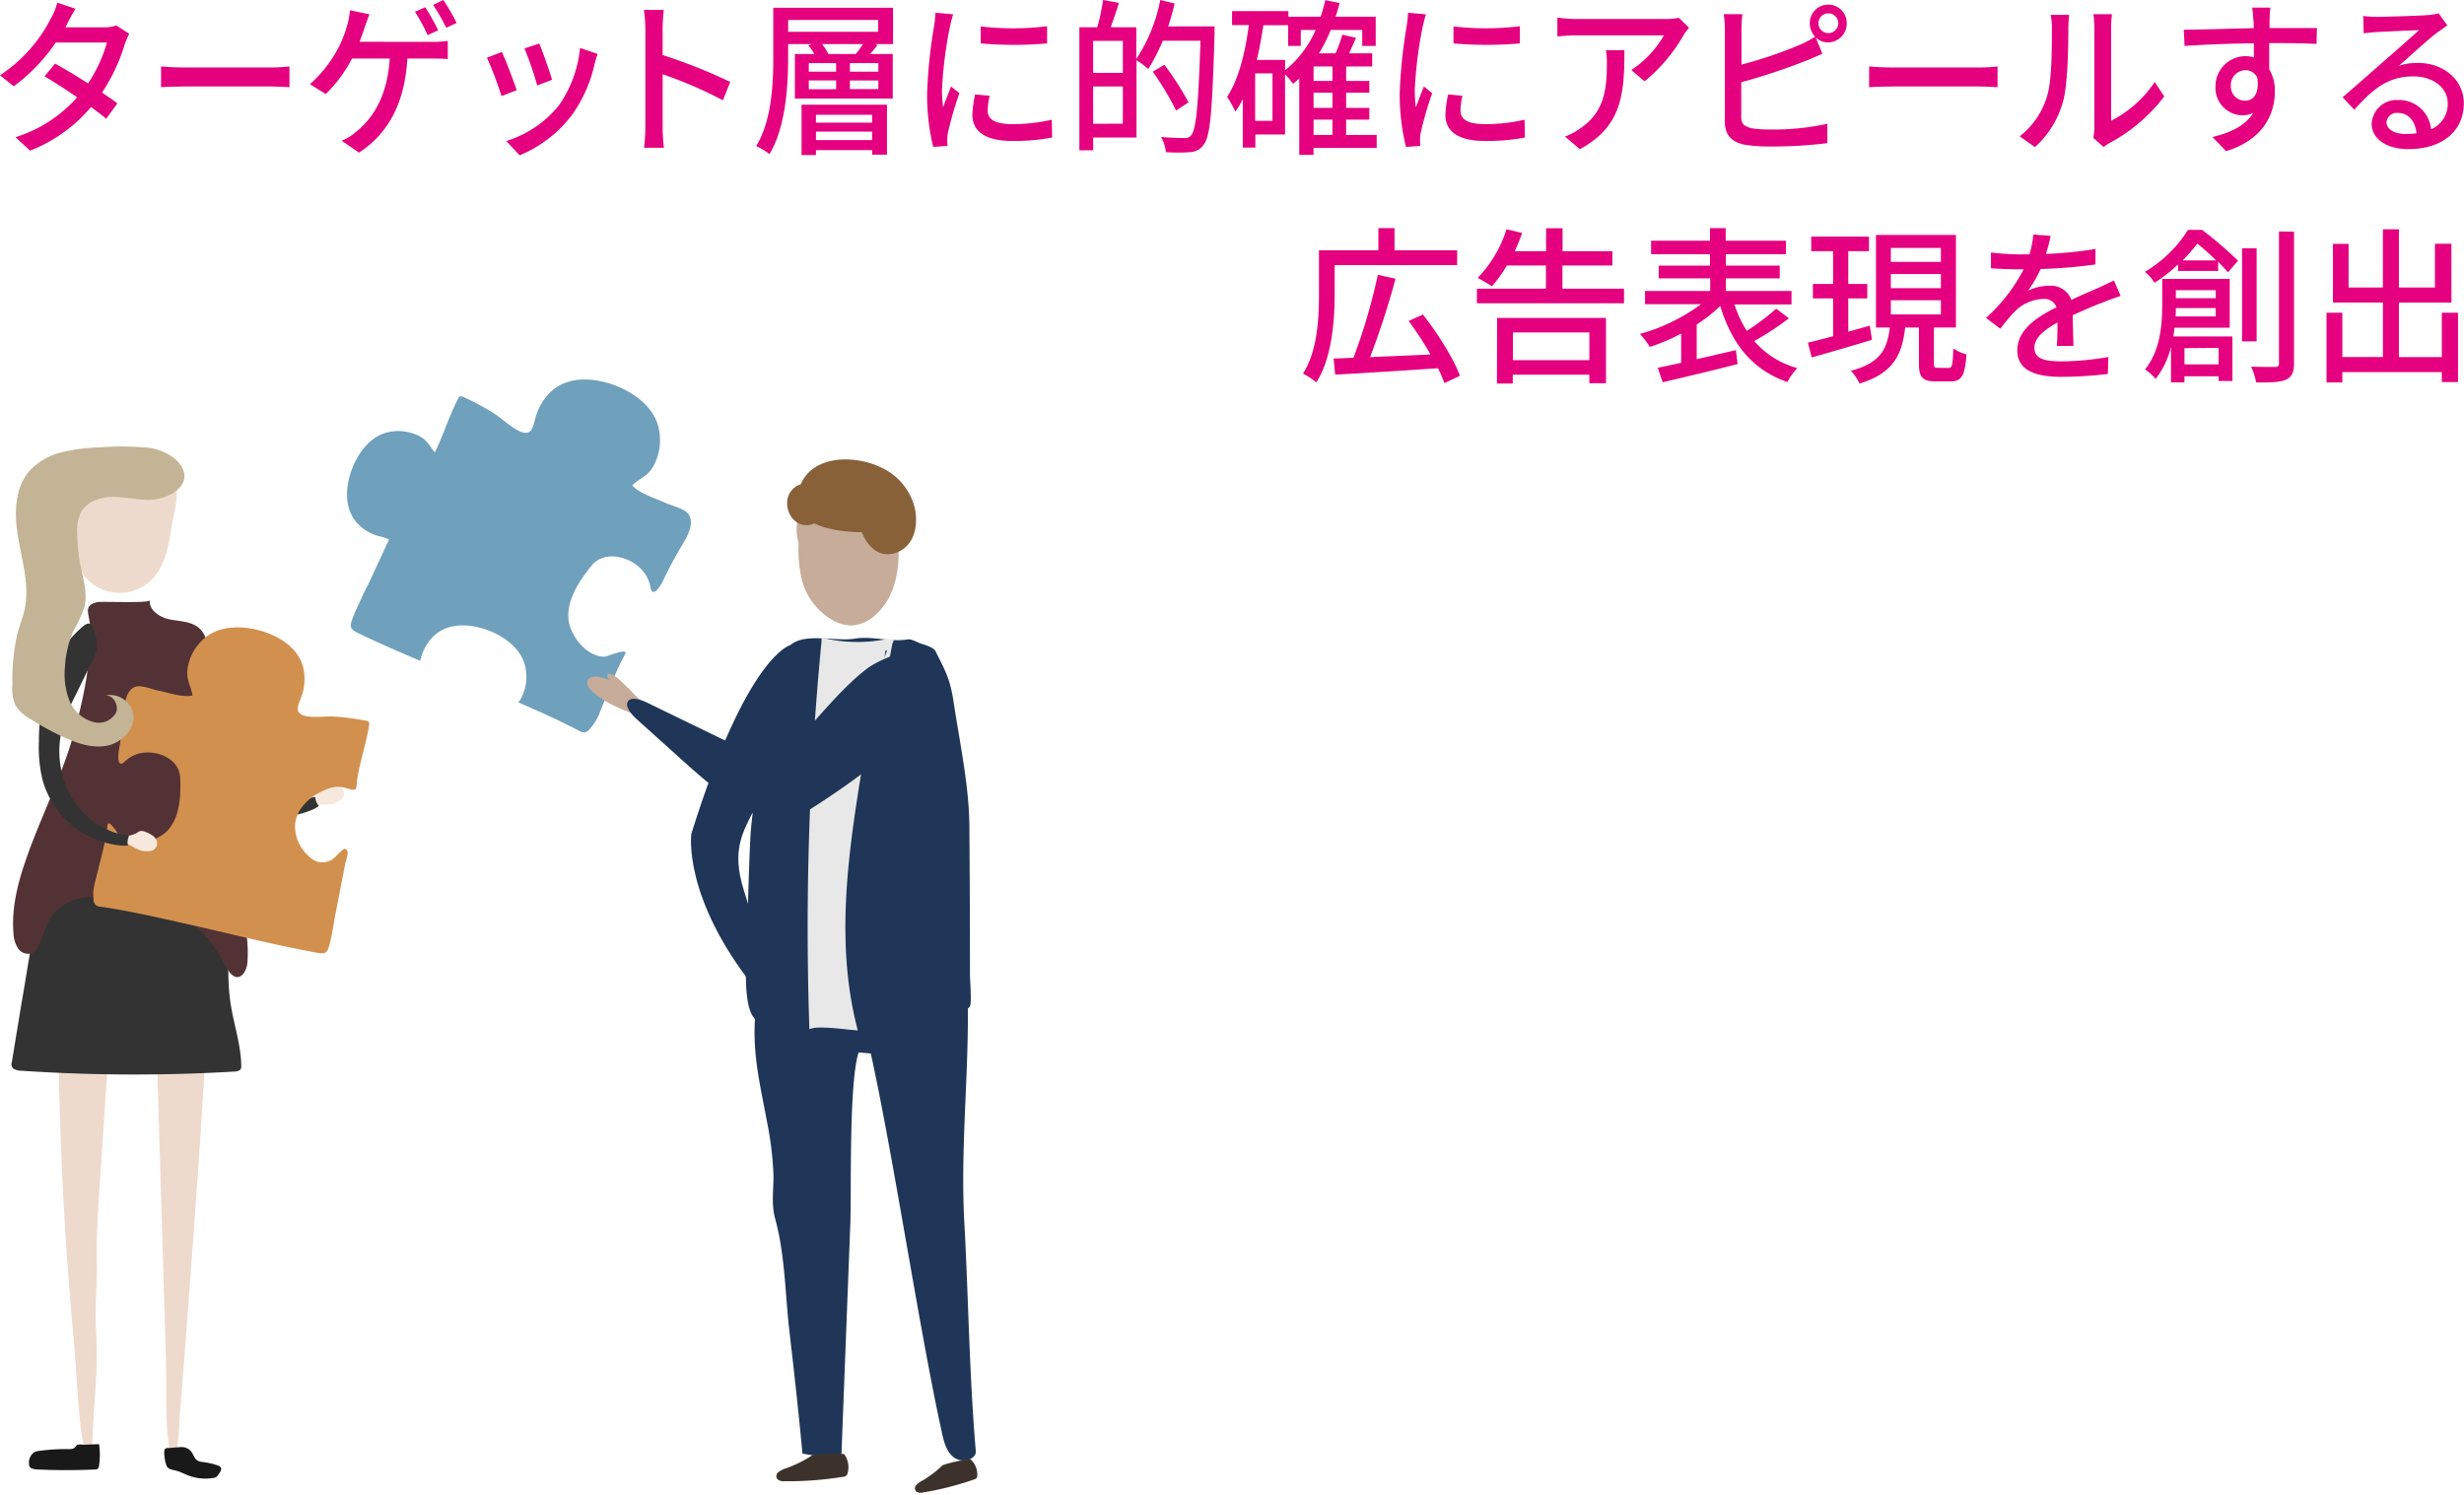 <svg xmlns="http://www.w3.org/2000/svg" xmlns:xlink="http://www.w3.org/1999/xlink" viewBox="0 0 497.65 301.88"><defs><style>.cls-1{mask:url(#mask);filter:url(#luminosity-noclip-3);}.cls-10,.cls-2,.cls-4,.cls-8{mix-blend-mode:multiply;}.cls-2{fill:url(#linear-gradient);}.cls-3{mask:url(#mask-2);filter:url(#luminosity-noclip-4);}.cls-4{fill:url(#linear-gradient-2);}.cls-5{isolation:isolate;}.cls-6{fill:#e4007f;}.cls-7{mask:url(#mask-3);}.cls-8{fill:url(#linear-gradient-3);}.cls-9{mask:url(#mask-4);}.cls-10{fill:url(#linear-gradient-4);}.cls-11{fill:#6fa0bc;}.cls-12{fill:#1f3658;}.cls-13{fill:#c6ac99;}.cls-14{fill:#3d322b;}.cls-15{fill:#e9e8e8;}.cls-16{fill:#886139;}.cls-17{fill:#f7e8dd;}.cls-18{fill:#333;}.cls-19{fill:#eedacd;}.cls-20{fill:#191919;}.cls-21{fill:#533236;}.cls-22{fill:#d2904e;}.cls-23{fill:#c3b496;}.cls-24{filter:url(#luminosity-noclip-2);}.cls-25{filter:url(#luminosity-noclip);}</style><filter id="luminosity-noclip" x="2.67" y="-4290.04" width="53" height="32766" filterUnits="userSpaceOnUse" color-interpolation-filters="sRGB"><feFlood flood-color="#fff" result="bg"/><feBlend in="SourceGraphic" in2="bg"/></filter><mask id="mask" x="2.67" y="-4290.04" width="53" height="32766" maskUnits="userSpaceOnUse"><g class="cls-25"/></mask><linearGradient id="linear-gradient" x1="2.67" y1="296.41" x2="55.68" y2="296.41" gradientUnits="userSpaceOnUse"><stop offset="0" stop-color="#4d4d4d"/><stop offset="1"/></linearGradient><filter id="luminosity-noclip-2" x="153.97" y="-4290.04" width="68.24" height="32766" filterUnits="userSpaceOnUse" color-interpolation-filters="sRGB"><feFlood flood-color="#fff" result="bg"/><feBlend in="SourceGraphic" in2="bg"/></filter><mask id="mask-2" x="153.97" y="-4290.04" width="68.24" height="32766" maskUnits="userSpaceOnUse"><g class="cls-24"/></mask><linearGradient id="linear-gradient-2" x1="153.97" y1="299.15" x2="222.21" y2="299.15" xlink:href="#linear-gradient"/><filter id="luminosity-noclip-3" x="2.67" y="292.66" width="53" height="7.49" filterUnits="userSpaceOnUse" color-interpolation-filters="sRGB"><feFlood flood-color="#fff" result="bg"/><feBlend in="SourceGraphic" in2="bg"/></filter><mask id="mask-3" x="2.67" y="292.66" width="53" height="7.49" maskUnits="userSpaceOnUse"><g class="cls-1"><path class="cls-2" d="M55.29,296c-1.58-2.18-4.64-2.51-7.33-2.64q-10.86-.5-21.71-.66a134,134,0,0,0-19.32.75c-1.7.22-3.73.79-4.18,2.45A3,3,0,0,0,4.13,299a7.33,7.33,0,0,0,3.44,1,56.41,56.41,0,0,0,6.88.08l23.7-.69c3.83-.11,7.81.06,11.62-.39C51.39,298.82,57.23,298.67,55.29,296Z"/></g></mask><linearGradient id="linear-gradient-3" x1="2.67" y1="296.41" x2="55.68" y2="296.41" gradientUnits="userSpaceOnUse"><stop offset="0" stop-color="#040000"/><stop offset="1" stop-color="#040000"/></linearGradient><filter id="luminosity-noclip-4" x="153.97" y="296.41" width="68.24" height="5.47" filterUnits="userSpaceOnUse" color-interpolation-filters="sRGB"><feFlood flood-color="#fff" result="bg"/><feBlend in="SourceGraphic" in2="bg"/></filter><mask id="mask-4" x="153.97" y="296.41" width="68.24" height="5.47" maskUnits="userSpaceOnUse"><g class="cls-3"><path class="cls-4" d="M221.71,298.85c-2-1.6-6-1.84-9.44-1.93q-14-.36-28-.48c-8.3-.07-16.64-.07-24.87.55-2.2.16-4.81.57-5.39,1.79-.4.85.5,1.77,1.79,2.26a14.78,14.78,0,0,0,4.43.73c2.94.16,5.9.11,8.85.06l30.51-.5c4.94-.08,10.05.05,15-.28C216.7,300.9,224.2,300.8,221.71,298.85Z"/></g></mask><linearGradient id="linear-gradient-4" x1="153.97" y1="299.15" x2="222.21" y2="299.15" xlink:href="#linear-gradient-3"/></defs><title>creative_img</title><g class="cls-5"><g id="レイヤー_2" data-name="レイヤー 2"><g id="object"><path class="cls-6" d="M26.1,6.83a16.94,16.94,0,0,0-.9,2.11,37.25,37.25,0,0,1-4.59,9.76c1.19.81,2.29,1.56,3.1,2.17L21.45,24c-.78-.68-1.84-1.49-3.07-2.38A30.65,30.65,0,0,1,6.07,30.43L3.13,27.71a27.37,27.37,0,0,0,12.44-8.06C13.18,18,10.69,16.42,9,15.4l2.13-2.55c1.81,1,4.3,2.48,6.65,4a29.12,29.12,0,0,0,3.82-8.26H11.27a36.84,36.84,0,0,1-8.49,8.84L0,15.2A30.13,30.13,0,0,0,10.34,3.6,12.06,12.06,0,0,0,11.56.54l3.69,1.23c-.62,1-1.33,2.31-1.65,3l-.39.75h7.85a7.06,7.06,0,0,0,2.42-.38Z"/><path class="cls-6" d="M32.53,13.43c1,.1,3,.2,4.78.2H54.85c1.58,0,2.84-.13,3.61-.2v4.18c-.71,0-2.16-.14-3.58-.14H37.31c-1.81,0-3.72.07-4.78.14Z"/><path class="cls-6" d="M87.28,8.46a21.26,21.26,0,0,0,3.16-.2v3.67c-1.1-.1-2.42-.1-3.16-.1h-5c-.58,9.38-4.07,15.26-9.76,19L69,28.42a9.89,9.89,0,0,0,2.81-1.7c3.29-2.62,6.39-6.93,6.91-14.89H71.09A27.93,27.93,0,0,1,65.79,19L62.6,17a25.61,25.61,0,0,0,5.65-7.17,24,24,0,0,0,1.87-4.7,14.57,14.57,0,0,0,.55-3.06l3.94.82c-.32.82-.67,1.84-.93,2.55-.29.88-.65,1.94-1.07,3ZM86.37,7.1a38.44,38.44,0,0,0-2.55-4.72l2.07-.92A48.26,48.26,0,0,1,88.5,6.12Zm3.75-1.49A34.85,34.85,0,0,0,87.47,1L89.54,0a40.45,40.45,0,0,1,2.68,4.63Z"/><path class="cls-6" d="M104.36,18.22l-3.07,1.19a72.38,72.38,0,0,0-2.94-7.75l3-1.16C102.13,12.07,103.75,16.39,104.36,18.22Zm16.35-7.31a20.1,20.1,0,0,0-.62,2,28,28,0,0,1-4.52,10.24,25.36,25.36,0,0,1-10.63,8.22l-2.68-2.89a22,22,0,0,0,10.6-7.17,24.25,24.25,0,0,0,4.29-11.63Zm-9.21,5.2-3,1.16a63.19,63.19,0,0,0-2.58-7.48l3-1C109.5,10.17,111.08,14.62,111.5,16.11Z"/><path class="cls-6" d="M146,20.26A83.51,83.51,0,0,0,133.83,15v10.5a42,42,0,0,0,.25,4.35h-4a37.68,37.68,0,0,0,.26-4.35V5.81a26.32,26.32,0,0,0-.29-3.8h4c-.1,1.12-.22,2.61-.22,3.8v5.31a107.63,107.63,0,0,1,13.66,5.44Z"/><path class="cls-6" d="M180.37,8.91h-3.68l.55.17a23.06,23.06,0,0,1-1.52,1.83h4.59v9H160.54v-9h3.94a9.19,9.19,0,0,0-1.23-1.73l.71-.27h-4.78v2.51c0,5.78-.45,14.21-3.78,19.72a11.63,11.63,0,0,0-2.68-1.63c3.2-5.24,3.46-12.68,3.46-18.09V1.56h24.19Zm-3-4.87H159.18V6.42h18.19ZM161.89,21.15h17.25V31.24h-3v-.92H164.8v1h-2.91Zm1.46-6.67h5.52V12.75h-5.52Zm0,3.54h5.52V16.25h-5.52Zm1.45,5.17v1.59h11.34V23.19Zm11.34,5.1V26.58H164.8v1.71Zm-3.3-17.38a22.25,22.25,0,0,0,1.46-2H166a8.32,8.32,0,0,1,1.29,2Zm4.56,1.84h-5.75v1.73h5.75Zm0,3.5h-5.75V18h5.75Z"/><path class="cls-6" d="M192.51,2.89c-.22.65-.54,2-.67,2.58a83.67,83.67,0,0,0-1.59,12.68,26.62,26.62,0,0,0,.23,3.54c.48-1.36,1.13-3,1.61-4.22l1.68,1.36a69.51,69.51,0,0,0-2.29,7.86,6.43,6.43,0,0,0-.16,1.53c0,.34,0,.85.06,1.25l-2.9.21a43.92,43.92,0,0,1-1.23-10.88,99.92,99.92,0,0,1,1.39-13.43,25.33,25.33,0,0,0,.29-2.79Zm7.37,16.45a13.42,13.42,0,0,0-.39,3c0,1.54,1.07,2.73,4.94,2.73a34.31,34.31,0,0,0,8-.89l.07,3.6a41,41,0,0,1-8.11.69c-5.43,0-8-2-8-5.24a21.63,21.63,0,0,1,.55-4.15Zm11.6-14V8.77a77,77,0,0,1-13.41,0V5.34A56.68,56.68,0,0,0,211.48,5.3Z"/><path class="cls-6" d="M245.3,5.34s0,1.08,0,1.49c-.45,15.34-.84,20.6-2.13,22.3a3.54,3.54,0,0,1-2.81,1.6,32.73,32.73,0,0,1-4.88,0,7.62,7.62,0,0,0-1-3.06c2.07.17,3.94.21,4.75.21a1.43,1.43,0,0,0,1.36-.58c1-1.12,1.45-6.26,1.87-19.07h-7.62a36,36,0,0,1-2.94,5.71,15.43,15.43,0,0,0-2.36-1.77v15.6h-8.75v2.59H218V5.51h3.62A41.45,41.45,0,0,0,222.78,0L226,.58c-.55,1.7-1.16,3.5-1.68,4.93h5.17v6.42A33.18,33.18,0,0,0,234.34,0l2.91.71c-.39,1.57-.81,3.13-1.32,4.63ZM220.78,8.26v6.46h6V8.26Zm6,16.73V17.47h-6V25Zm10.75-2.66a55.86,55.86,0,0,0-4.71-7.85l2.35-1.39a59.83,59.83,0,0,1,4.88,7.58Z"/><path class="cls-6" d="M278.05,29.88H265.29v1.4h-2.88V15.81c-.42.41-.84.78-1.26,1.12A15,15,0,0,0,259.54,15V27.16h-6v2.65H251V20a18.51,18.51,0,0,1-1.48,2.55,25.81,25.81,0,0,0-1.68-3c2.32-3.47,3.62-8.77,4.39-14.48h-3.39V2.24h11.37V3.37h6.52c.36-1.09.68-2.18.94-3.34l2.88.58c-.23,1-.52,1.87-.81,2.76h8.11V9.28h-2.72V6.05h-6.36a31.25,31.25,0,0,1-2.39,4.73h3.36A26.8,26.8,0,0,0,271.1,7l2.78.65c-.45,1-.94,2.14-1.42,3.13h4.68v2.65h-5.26v2.92h4.68v2.38h-4.68v3.06h4.68v2.38h-4.68v3.09h6.17ZM257,14.82H253.5v9.59H257Zm2.55-.61a21.54,21.54,0,0,0,6.17-8.16h-3V9.28h-2.56V5.1h-5c-.36,2.38-.78,4.76-1.33,7h5.72Zm9.56-.78h-3.81v2.92h3.81Zm0,5.3h-3.81v3.06h3.81Zm-3.81,8.53h3.81V24.17h-3.81Z"/><path class="cls-6" d="M288,2.89c-.22.65-.55,2-.68,2.58a83.73,83.73,0,0,0-1.58,12.68,26.62,26.62,0,0,0,.23,3.54c.48-1.36,1.13-3,1.61-4.22l1.68,1.36a69.51,69.51,0,0,0-2.29,7.86,6,6,0,0,0-.16,1.53c0,.34,0,.85.06,1.25l-2.91.21A44.5,44.5,0,0,1,282.7,18.8a99.92,99.92,0,0,1,1.39-13.43c.12-.85.25-1.9.29-2.79Zm7.37,16.45a13.42,13.42,0,0,0-.39,3c0,1.54,1.06,2.73,4.94,2.73a34.31,34.31,0,0,0,8-.89l.06,3.6a40.84,40.84,0,0,1-8.1.69c-5.43,0-7.95-2-7.95-5.24a21.63,21.63,0,0,1,.55-4.15Zm11.59-14V8.77a76.88,76.88,0,0,1-13.4,0V5.34A56.59,56.59,0,0,0,306.92,5.3Z"/><path class="cls-6" d="M341.13,5.61c-.29.37-.81,1-1.07,1.43a33.1,33.1,0,0,1-7.91,9.38l-2.68-2.28a20.68,20.68,0,0,0,6.59-7H318.32c-1.26,0-2.39.11-3.78.21V3.54a27.54,27.54,0,0,0,3.78.3h18.06a15.42,15.42,0,0,0,2.71-.24Zm-13.05,4.52c0,8.87-.49,15.4-9,20l-3-2.55a12.28,12.28,0,0,0,3.1-1.66c4.62-3.13,5.36-7.42,5.36-13.06a16,16,0,0,0-.19-2.72Z"/><path class="cls-6" d="M351.72,13.05a85.22,85.22,0,0,0,11.79-4,20.27,20.27,0,0,0,3.07-1.63,4.12,4.12,0,0,1-1.06-2.76,3.73,3.73,0,1,1,7.46,0,3.82,3.82,0,0,1-3.75,3.91,3.67,3.67,0,0,1-2.52-1l1.36,3.29c-1.07.45-2.36,1.06-3.39,1.43a120.7,120.7,0,0,1-13,4.32v6.94c0,1.63.68,2,2.2,2.38a26.67,26.67,0,0,0,4,.23A50.71,50.71,0,0,0,369.07,25v3.91a89.42,89.42,0,0,1-11.31.68,33.31,33.31,0,0,1-5.3-.34c-2.61-.51-4.1-1.87-4.1-4.73V5.92a20.5,20.5,0,0,0-.22-3.06h3.78a23.25,23.25,0,0,0-.2,3.06Zm19.55-8.36a2,2,0,1,0-4,0,2,2,0,1,0,4,0Z"/><path class="cls-6" d="M377.5,13.43c1,.1,3,.2,4.78.2h17.54c1.58,0,2.84-.13,3.62-.2v4.18c-.71,0-2.17-.14-3.59-.14H382.28c-1.81,0-3.72.07-4.78.14Z"/><path class="cls-6" d="M407.92,27.54a16.08,16.08,0,0,0,5.56-8.26c.94-3,.94-9.66.94-13.57A11.3,11.3,0,0,0,414.16,3h3.74c0,.27-.16,1.53-.16,2.72,0,3.87-.13,11.11-1,14.51A19.23,19.23,0,0,1,411,29.71Zm14.86.3A10.24,10.24,0,0,0,423,25.7V5.58a25.15,25.15,0,0,0-.2-2.72h3.75a22,22,0,0,0-.16,2.72v18.8a23.16,23.16,0,0,0,8.79-7.82l1.93,2.92a34.14,34.14,0,0,1-11,9.38,6.88,6.88,0,0,0-1.23.85Z"/><path class="cls-6" d="M467.87,8.87c-1.9-.1-4.91-.17-9.56-.17,0,1.8,0,3.78,0,5.27a8.56,8.56,0,0,1,1.14,4.49c0,4.49-2.27,9.76-9.86,12.07l-2.74-2.86c3.74-.88,6.68-2.34,8.23-4.86a5,5,0,0,1-2.22.48,5.53,5.53,0,0,1-5.4-5.88,6.06,6.06,0,0,1,7.75-5.82l0-2.85c-4.84.06-10.08.27-14,.54L441.06,6c3.62,0,9.56-.24,14.12-.31,0-.71,0-1.32-.07-1.7-.06-.85-.16-2-.25-2.45h3.68c-.07.45-.16,2-.16,2.45s0,1,0,1.67h9.57Zm-14.4,11.46c1.64,0,2.87-1.39,2.45-4.59a2.58,2.58,0,0,0-2.49-1.56,3,3,0,0,0-2.87,3.16A2.85,2.85,0,0,0,453.47,20.33Z"/><path class="cls-6" d="M494.29,5.13c-.64.45-1.38,1-2,1.4-1.65,1.22-5.53,4.79-7.79,6.76a11.4,11.4,0,0,1,3.78-.58c5.36,0,9.33,3.47,9.33,8.16,0,5.41-4.1,9.25-11.27,9.25C482,30.12,479,28,479,25a5.05,5.05,0,0,1,5.3-4.8A6.51,6.51,0,0,1,491,26.11a5.51,5.51,0,0,0,3.36-5.27c0-3.16-3-5.41-6.95-5.41-5.1,0-8.14,2.52-11.91,6.74l-2.36-2.52c2.48-2.14,6.49-5.68,8.36-7.31s5.46-4.79,7.08-6.26c-1.68.07-7.14.31-8.82.41-.81.07-1.65.14-2.36.24l-.1-3.5a22.45,22.45,0,0,0,2.56.17c1.68,0,8.91-.2,10.66-.37a11.7,11.7,0,0,0,2-.34Zm-6.23,21.79c-.26-2.48-1.65-4.11-3.78-4.11A2.07,2.07,0,0,0,482,24.68c0,1.46,1.65,2.38,3.81,2.38A14.74,14.74,0,0,0,488.06,26.92Z"/><path class="cls-6" d="M269.56,59.29c0,5.24-.51,13-3.71,17.95a13.92,13.92,0,0,0-2.69-1.77c3-4.69,3.23-11.42,3.23-16.18V50.56h12V46.07h3.26v4.49h12.65v3H269.56Zm22.16,18.09a26,26,0,0,0-1.29-3c-7.51.51-15.4,1-20.77,1.29l-.31-3.26c1.19,0,2.55-.1,4-.13a116.73,116.73,0,0,0,4.93-16.77l3.57.79a161.88,161.88,0,0,1-5.14,15.84c3.74-.17,8-.34,12.21-.54a68,68,0,0,0-4.42-6.77l2.89-1.29c3,3.81,6.19,8.91,7.48,12.37Z"/><path class="cls-6" d="M328,58.31v2.95H298.29V58.31h13.94V53.62h-7.89a30,30,0,0,1-3,4.21c-.68-.44-2.11-1.29-2.89-1.7a25,25,0,0,0,5.82-9.82l3.16.74c-.44,1.23-.95,2.49-1.5,3.68h6.33V46.1h3.33v4.63h10.06v2.89H315.56v4.69Zm-25.64,5.91h22V77.41H321V75.68H305.53v1.8h-3.2Zm3.2,2.93v5.6H321v-5.6Z"/><path class="cls-6" d="M361.29,64.29a52,52,0,0,1-7,4.59A17.49,17.49,0,0,0,363,74.35a12.08,12.08,0,0,0-2,2.82c-7.14-2.48-11.25-7.75-13.56-15.36a32.27,32.27,0,0,1-4.76,3.74v7c2.55-.57,5.27-1.22,7.92-1.83l.34,2.82c-5.3,1.36-11.05,2.72-15.13,3.67l-1-2.92c1.36-.27,3-.65,4.73-1V67.38a38.1,38.1,0,0,1-6.33,2.69,16.22,16.22,0,0,0-2-2.62,37.59,37.59,0,0,0,12.34-6H332.25V58.78h13.16V56.23H335V53.65h10.37V51.34h-11.9V48.62h11.9V46.07h3.16v2.55h12.17v2.72H348.57v2.31h10.88v2.58H348.57v2.55h13.26V61.5H350.3a24.24,24.24,0,0,0,2.49,5.34,48.59,48.59,0,0,0,5.95-4.49Z"/><path class="cls-6" d="M378.08,68.64c-4.25,1.29-8.77,2.59-12.17,3.57l-.78-3c1.43-.31,3.2-.79,5.1-1.3V60.28h-4.08V57.35h4.08V50.73h-4.42V47.8h11.66v2.93h-4.18v6.62h3.84v2.93h-3.84V67l4.35-1.22Zm15.47,5.68c.72,0,.85-.51.95-3.94a8.53,8.53,0,0,0,2.66,1.19c-.28,4.35-1,5.47-3.23,5.47h-3c-2.72,0-3.37-.89-3.37-3.71V66.16h-2.78c-.62,5.44-2.32,9.21-9.22,11.32a8.43,8.43,0,0,0-1.77-2.58c6.09-1.6,7.38-4.49,7.89-8.74h-2.79V47.46h16.15v18.7h-4.45V73.3c0,.92.13,1,.85,1ZM381.89,52.9H392V50.08H381.89Zm0,5.3H392V55.35H381.89Zm0,5.31H392V60.65H381.89Z"/><path class="cls-6" d="M415.41,69.87c.11-1.16.14-3.06.14-4.73-2.85,1.6-4.66,3.13-4.66,5.1,0,2.31,2.18,2.75,5.58,2.75a57.14,57.14,0,0,0,9.35-.88l-.1,3.43a84.77,84.77,0,0,1-9.35.58c-5,0-8.94-1.16-8.94-5.34s4-6.76,7.92-8.73a2.63,2.63,0,0,0-2.72-1.67,8.59,8.59,0,0,0-5.58,2.41A37.62,37.62,0,0,0,404,66.4l-2.89-2.18a35,35,0,0,0,7.61-9.82h-1c-1.4,0-3.74-.07-5.61-.21V51a49,49,0,0,0,5.78.38h2a20.66,20.66,0,0,0,.78-4l3.5.27a36.6,36.6,0,0,1-.95,3.64,77.41,77.41,0,0,0,10-1v3.13a103.85,103.85,0,0,1-11.08.92,24,24,0,0,1-2.55,4.38,9.93,9.93,0,0,1,4.28-1,4.43,4.43,0,0,1,4.49,2.85c2.07-1,3.81-1.7,5.41-2.41,1.12-.51,2.1-1,3.19-1.5l1.33,3.13c-.92.27-2.38.82-3.4,1.23-1.74.64-3.91,1.56-6.26,2.65,0,1.9.11,4.59.14,6.19Z"/><path class="cls-6" d="M444.76,46.44A75.42,75.42,0,0,1,452,52.66L450,55c-.55-.61-1.22-1.32-2-2.14v1.87H439.9V53.41a31,31,0,0,1-4.76,3.71,8.77,8.77,0,0,0-1.94-2.21,25.68,25.68,0,0,0,8.7-8.47Zm-5.58,19.75c-.07.58-.13,1.19-.24,1.77h11.94v9h-2.79V76h-6.9v1.23h-2.72V70.07a16.92,16.92,0,0,1-3.1,6.46,11,11,0,0,0-2.14-1.91c3.13-3.87,3.47-9.21,3.47-13.05V56.33h13.63v9.86Zm8.33-2.27v-1.7h-8.06c0,.54,0,1.12-.06,1.7Zm-8.06-5.31v1.63h8.06V58.61Zm8.13-6c-1.19-1.19-2.55-2.41-3.77-3.4a36.86,36.86,0,0,1-3,3.4Zm-6.39,17.71V73.6h6.9V70.27Zm14.58-1.36h-2.95V50.15h2.95Zm7.55-22.16V73.33c0,1.87-.41,2.79-1.6,3.34s-3.06.61-6.05.57a15.08,15.08,0,0,0-1-3.19c2.14.1,4.11.07,4.79.07s.82-.24.82-.82V46.75Z"/><path class="cls-6" d="M496.44,63.17v14h-3.27v-2H473.08v2.08h-3.2V63.17h3.2v8.94h8.19v-11H471.18V49.26h3.16v8.81h6.93V46.31h3.23V58.07h7.28V49.23h3.33v11.9H484.5v11h8.67V63.17Z"/><g class="cls-7"><path class="cls-8" d="M55.29,296c-1.58-2.18-4.64-2.51-7.33-2.64q-10.86-.5-21.71-.66a134,134,0,0,0-19.32.75c-1.7.22-3.73.79-4.18,2.45A3,3,0,0,0,4.13,299a7.33,7.33,0,0,0,3.44,1,56.41,56.41,0,0,0,6.88.08l23.7-.69c3.83-.11,7.81.06,11.62-.39C51.39,298.82,57.23,298.67,55.29,296Z"/></g><g class="cls-9"><path class="cls-10" d="M221.71,298.85c-2-1.6-6-1.84-9.44-1.93q-14-.36-28-.48c-8.3-.07-16.64-.07-24.87.55-2.2.16-4.81.57-5.39,1.79-.4.85.5,1.77,1.79,2.26a14.78,14.78,0,0,0,4.43.73c2.94.16,5.9.11,8.85.06l30.51-.5c4.94-.08,10.05.05,15-.28C216.7,300.9,224.2,300.8,221.71,298.85Z"/></g><path class="cls-11" d="M78.19,87.35a9.34,9.34,0,0,1,6.49.73c1.71.91,2.07,2,3.13,3.32,1.74-3.5,2.89-7.31,4.68-10.82a.93.93,0,0,1,.39-.48,1,1,0,0,1,.77.11,50.7,50.7,0,0,1,6.07,3.27c1.66,1,4.16,3.51,6,3.89s1.95-1.42,2.46-3.06a11.32,11.32,0,0,1,3.19-5.3,9.36,9.36,0,0,1,4.41-2.14c6.09-1.22,15.65,2.88,17.2,9.38a11,11,0,0,1-.88,7.66c-1.16,2.24-2.68,2.52-4.41,4.13,1.42,1.66,4.92,2.69,6.88,3.61,1.25.57,3.7,1.07,4.51,2.25,1.26,1.82-.32,4.55-1.27,6.13a82.4,82.4,0,0,0-4,7.49c-.23.48-2,3.53-2.43,1.12a7.1,7.1,0,0,0-1.6-3.38c-2.46-2.88-7.71-4.23-10.31-1-2.42,3-5.15,7-4.63,11.06.42,3.2,3.64,7.32,7.2,7.33.6,0,5.07-2,4.19-.46-2,3.56-3.37,7.63-5,11.46a10.93,10.93,0,0,1-2.26,3.77,1.67,1.67,0,0,1-1,.53,2.08,2.08,0,0,1-1-.33c-4-2.1-8.12-3.95-12.28-5.75a5.76,5.76,0,0,0,.61-.93,9.3,9.3,0,0,0,.74-6.49c-1.31-5.5-9.41-9-14.56-7.94a7.74,7.74,0,0,0-3.73,1.81,9.5,9.5,0,0,0-2.7,4.49c-.08.23-.12.45-.18.67-4.11-1.74-8.2-3.53-12.22-5.44-2-1-2.14-1.31-1.38-3.29.48-1.27,1.07-2.52,1.68-3.76a2.19,2.19,0,0,1,.12-.33c.4-.9.84-1.77,1.31-2.64q2.11-4.55,4.21-9.08a11.81,11.81,0,0,0-2-.62,9.45,9.45,0,0,1-4.49-2.7,7.88,7.88,0,0,1-1.82-3.73C69.22,96.75,72.69,88.66,78.19,87.35Z"/><path class="cls-12" d="M159.63,130.31s-8.71,1.9-20,38.11c0,0-1.85,12.75,12.82,31.18V189.27c0-3.9-2.28-8.64-3-12.51-1.24-6.59,1.2-9.88,4.09-15.59,2.08-4.09,4.15-8.19,6.15-12.33C159.63,148.84,163.91,137,159.63,130.31Z"/><path id="_パス_" data-name="&lt;パス&gt;" class="cls-12" d="M194.75,246.62c-.77-14.35.87-29,.73-43.42A28.77,28.77,0,0,0,193,188.4a2.44,2.44,0,0,0-.54-.82c-.82-.69-2.21-.32-3.29,0a41.89,41.89,0,0,1-32.11-2.29c-1.87,2.35-2.41,5.24-2.87,8a117.79,117.79,0,0,0-1.77,13.54v0h0c0,1-.06,1.94,0,2.92.13,5.64,1.45,11.21,2.48,16.77a66.78,66.78,0,0,1,1.32,11c0,3-.46,5.76.35,8.71,2,7.25,2,15.17,2.86,22.58.91,7.94,1.81,15.88,2.55,23.84l.09.95c.48.11,7.89,1.52,7.89-.07q.88-23.16,1.78-46.32c.24-6.49-.32-28.44,1.67-34.63l2.46.21c4.52,20.42,9.86,56.21,14.38,76.64.39,1.79.88,3.74,2.31,4.89s4.11.84,4.54-.95C195.76,277.84,195.61,262.24,194.75,246.62Z"/><path id="_パス_2" data-name="&lt;パス&gt;" class="cls-13" d="M181.57,107c0-5.3-4.64-9.61-10.35-9.61s-10.33,4.31-10.33,9.61a9.06,9.06,0,0,0,.38,2.56c0,.21,0,.42,0,.64a27.46,27.46,0,0,0,.43,5.73,13.18,13.18,0,0,0,6.23,9.19,8,8,0,0,0,4,1.22,7.69,7.69,0,0,0,5-2.24c4.43-4.06,4.81-10.16,4.5-15.93A8.94,8.94,0,0,0,181.57,107Z"/><path id="_パス_3" data-name="&lt;パス&gt;" class="cls-14" d="M170.48,293.7a30,30,0,0,0-6.42.24,24.7,24.7,0,0,1-5.32,2.65,4.33,4.33,0,0,0-1.53.77,1,1,0,0,0-.19,1.43,1.92,1.92,0,0,0,1.43.4,69.68,69.68,0,0,0,11.82-.89,1.24,1.24,0,0,0,.65-.23,1,1,0,0,0,.26-.45A4.5,4.5,0,0,0,170.48,293.7Z"/><path id="_パス_4" data-name="&lt;パス&gt;" class="cls-14" d="M196,294.75a25.92,25.92,0,0,0-5.62,1.2,21.11,21.11,0,0,1-4.18,3.17,3.8,3.8,0,0,0-1.2.92.92.92,0,0,0,.12,1.29,1.85,1.85,0,0,0,1.34.13,62.74,62.74,0,0,0,10.26-2.62,1.09,1.09,0,0,0,.53-.31.81.81,0,0,0,.13-.44A4.17,4.17,0,0,0,196,294.75Z"/><path id="_パス_5" data-name="&lt;パス&gt;" class="cls-12" d="M195.9,197q0-14.82-.11-29.64c0-8.33-1.92-17.16-3.16-25.37-.68-4.53-1.48-6.1-3.53-10.14-.29-.57-.34-1-3.06-1.84-.59-.19-2-1-2.72-.86-3.54.6-7.16-.74-10.7-.15-3.76.64-10.06-1.27-13,1.31-4,3.46-4.23,11.71-4.86,17.1-.85,7.28-2.86,14.66-3.22,22-.31,6.43-.48,12.86-.6,19.29-.06,3.35-1.28,15,1.73,17.25,1.76,1.31,6.47,1.85,11.32,2h.67c2,0,4,0,5.74,0,2.64-.06,4.87-.19,6.09-.3a126.6,126.6,0,0,0,16.79-2.94,3.82,3.82,0,0,0,2.61-1.43C196.29,202.65,195.9,197.77,195.9,197Z"/><path id="_複合パス_" data-name="&lt;複合パス&gt;" class="cls-15" d="M176.83,138a5,5,0,0,1,2.55-3.56l.87-4.5.1-.15a1,1,0,0,0,.11-.57l-1.05-.2a30,30,0,0,1-13.52-.25,5,5,0,0,1,0,1.1,599.54,599.54,0,0,0-2.42,78,6.63,6.63,0,0,1,2.16-.32c2.48,0,5.05.37,7.62.59C167.2,185.2,173.58,161.17,176.83,138Zm2-6.59.33,0c-.18.45-.35.91-.52,1.37C178.71,132.27,178.77,131.81,178.84,131.37Z"/><path id="_パス_6" data-name="&lt;パス&gt;" class="cls-16" d="M184.72,102.47a12.25,12.25,0,0,0-6.67-8c-5.11-2.54-13.72-2.72-16.32,3.34-5.1,1.79-2.48,9.83,2.61,8l.18-.06c2.62,1.28,6.3,1.7,9.55,1.76,1.2,3,3.66,5.49,7.24,4S185.49,105.72,184.72,102.47Z"/><path id="_パス_7" data-name="&lt;パス&gt;" class="cls-13" d="M123.26,137.49a8.08,8.08,0,0,0-2.4-.8c-.82-.12-1.85,0-2.18.76s.26,1.58.86,2.13c2.76,2.55,6.38,3.89,9.92,5.16-.42.69.18.43.93-2.91-1.53-.35-2.41-1.9-3.58-2.92s-2.35-2.59-4-2.86c-.06.21-.13.42-.2.63Z"/><path id="_パス_8" data-name="&lt;パス&gt;" class="cls-12" d="M130.85,142c-1.4-.68-3.3-1.32-4-.37s.54,2.55,1.72,3.62l7.78,7c5.05,4.57,10.23,9.22,16.37,12.38,2.5,1.29,5.51,2.32,7.65,1.4a5.58,5.58,0,0,0,2.62-3c2.85-6-4.93-7.8-10.62-10.57Z"/><path id="_パス_9" data-name="&lt;パス&gt;" class="cls-12" d="M188.23,140.05a10.53,10.53,0,0,0,1.58-5.37c-.37-6.53-11.34-2-14.38.15-6.18,4.42-15.26,16.17-20.07,21.45a8.1,8.1,0,0,0-2.25,3.56c-.51,2.4,2.42,6.81,5,6.49,2.34-.27,14.53-8.82,16.37-10.38C179.88,151.42,184.91,146.29,188.23,140.05Z"/><path class="cls-17" d="M64.69,159.73a2.71,2.71,0,0,1,.42-.7,1.75,1.75,0,0,1,1-.39,5.54,5.54,0,0,1,1.77,0,2,2,0,0,1,1.43.94,1.55,1.55,0,0,1-.09,1.58,2.37,2.37,0,0,1-.83.71,4.5,4.5,0,0,1-1.26.53,6.38,6.38,0,0,1-1.51.13l-1.89,0a1,1,0,0,1-.64-.14c-.42-.36-.06-.95.24-1.23A6.17,6.17,0,0,0,64.69,159.73Z"/><path class="cls-18" d="M33.92,141.16a23.08,23.08,0,0,1,1-12.65c.21-.53.56-1.13,1.13-1.11a1.32,1.32,0,0,1,.85.45,8.49,8.49,0,0,1,2.72,3.36,8.64,8.64,0,0,1,.35,2.33c.14,2.6.29,5.19.44,7.79a40.38,40.38,0,0,0,.66,6.2,18.75,18.75,0,0,0,9.16,12.56,16.51,16.51,0,0,0,6.64,1.9,16.15,16.15,0,0,0,3.61-.13c1-.15,2.16-.75,3.14-.9,0,.07,0,.14.07.21v.08a3.3,3.3,0,0,0,.28.89,2.07,2.07,0,0,0,.44.65,5.94,5.94,0,0,1-1.15.69A18.55,18.55,0,0,1,55.09,165a18.25,18.25,0,0,1-12.31-5.53,28.43,28.43,0,0,1-4.37-6.4A41.7,41.7,0,0,1,33.92,141.16Z"/><path class="cls-19" d="M17.3,292.64c1.17.38,1.24-.25,1.3-.71.24-7.5,1.32-15.23.83-22.71-.35-5.16.24-9.14.14-14.31-.11-5.5.26-11,.63-16.51q1.26-18.61,2.5-37.25c.34-5.07,3.59-25.22-7.16-22.79-6.57,1.48-3.81,28.2-3.68,36.38q.29,18.75,1.55,37.48.69,10.14,1.66,20.25C15.28,274.64,16.09,292.25,17.3,292.64Z"/><path class="cls-19" d="M31.82,217.84c-.14-4.64-.28-9.3-.1-14.14.16-4.26.56-8.61,1.07-12.91a25,25,0,0,1,1.1-5.57c1-2.57,2.38-2.83,3.56-2.73a14.81,14.81,0,0,1,2.93.54,2.35,2.35,0,0,1,1.72,1.42c.76,1.73.67,5.12.52,8.14-1.19,24.87-3,49.91-4.87,74.94q-.7,9.29-1.45,18.59c-.17,2.3-.12,6.64-1.12,7.43-.77.62-1-.73-1.14-2.1-.65-4.28-.36-11.06-.5-15.93q-.27-8.86-.53-17.75Q32.41,237.81,31.82,217.84Z"/><path class="cls-18" d="M46.54,202.48c-1.23-8.37.85-17-2.06-25.14a5.4,5.4,0,0,0-1.68-2.62c-1.47-1.16-3.88-1.5-6.11-1.69a95.49,95.49,0,0,0-14.84-.11c-12,.86-14.23,11-15.46,17.69C5.63,194.78,5,199,4.26,203.15q-.94,5.73-1.88,11.45a1.22,1.22,0,0,0,.29,1.24,3.14,3.14,0,0,0,1.72.44,341.62,341.62,0,0,0,42.81.17,2.41,2.41,0,0,0,1.25-.3,1,1,0,0,0,.28-.8C48.68,211,47.17,206.78,46.54,202.48Z"/><path class="cls-20" d="M20,291.7a14.62,14.62,0,0,1,0,4.38,1,1,0,0,1-.24.58,1,1,0,0,1-.61.16c-3.81.17-7.63.18-11.43,0a3.71,3.71,0,0,1-1.29-.21.74.74,0,0,1-.37-.25.94.94,0,0,1-.18-.59,2.48,2.48,0,0,1,1.07-2.45,3.19,3.19,0,0,1,.93-.25,38.11,38.11,0,0,1,6-.36,2.4,2.4,0,0,0,1-.16c.32-.17.46-.58.78-.73a3.69,3.69,0,0,1,1.2,0Z"/><path class="cls-20" d="M36.08,292.32a4.49,4.49,0,0,1,1,0,2.45,2.45,0,0,1,1.63,1c.39.57.57,1.32,1.16,1.69a2.73,2.73,0,0,0,1,.29,15.21,15.21,0,0,1,3.19.73,1,1,0,0,1,.57.43.93.93,0,0,1-.17.85A5,5,0,0,1,44,298a1.43,1.43,0,0,1-.32.33,1.58,1.58,0,0,1-.6.2,9.73,9.73,0,0,1-5.15-.54c-.61-.24-1.2-.54-1.81-.76a11.78,11.78,0,0,0-1.2-.33,1.91,1.91,0,0,1-1.11-.54,1.74,1.74,0,0,1-.26-.55,6.79,6.79,0,0,1-.31-1.54,3.54,3.54,0,0,1,0-1.45c.18-.4.64-.33,1-.35Z"/><path class="cls-21" d="M49.89,189.58c-1.4-16.42-3.87-32.74-6.33-49.05q-.66-4.31-1.3-8.62c-.28-1.79-.63-3.74-2-5-1.54-1.4-3.84-1.39-5.89-1.78s-4.34-1.84-4.11-3.9c-.07.69-9.75.19-10.69.41-2.82.68-1.54,2.24-1.4,4.75.36,6.91-1.34,14.89-3.18,21.52-2.44,8.83-6.73,17-9.74,25.69-1.67,4.8-2.95,9.85-2.53,14.91a6,6,0,0,0,.94,3.07,2.44,2.44,0,0,0,2.85.93,3.13,3.13,0,0,0,1.36-1.61c1-2.06,1.45-4.41,2.84-6.22a9.74,9.74,0,0,1,7-3.43,28.77,28.77,0,0,1,8,.82c5.41,1.07,11.16,2.31,15.1,6.18,2.22,2.18,3.66,5,5.29,7.69a2.73,2.73,0,0,0,1.49,1.39c1.36.31,2.23-1.42,2.37-2.8A26.85,26.85,0,0,0,49.89,189.58Z"/><path class="cls-19" d="M34.59,106.86c-.58,3.71-1.37,7.67-4.05,10.3a9.12,9.12,0,0,1-14.16-1.77,15.62,15.62,0,0,1-1.48-3.58,43,43,0,0,1-1.75-12.6A6.47,6.47,0,0,1,14.29,95c1-1.16,2.63-1.51,4.14-1.79a29.23,29.23,0,0,1,9.35-.75c2.61.36,6.15,1.79,7.43,4.32S35,104,34.59,106.86Z"/><path id="_パス_10" data-name="&lt;パス&gt;" class="cls-22" d="M69.91,171.55a.58.58,0,0,0-.37-.08c-.33,0-2,1.9-2.48,2.17a4,4,0,0,1-2.93.42,4.57,4.57,0,0,1-1.87-1.22,8.08,8.08,0,0,1-2.67-6.2c.24-3.39,3.2-6,6.39-7.21a5.48,5.48,0,0,1,3.85-.26c2.57.77,2,.36,2.37-2.11.59-3.55,1.79-7,2.35-10.59a.65.65,0,0,0-.66-.89,49.32,49.32,0,0,0-6.28-.84c-1.78-.13-5,.39-6.58-.34s-.7-2.1-.2-3.6a10.23,10.23,0,0,0,.48-5.66,8.51,8.51,0,0,0-2.12-4c-3.88-4.18-13.2-6.27-17.84-2.27a10,10,0,0,0-3.46,6.17c-.34,2.3.64,3.32,1,5.44-1.94.48-5.1-.64-7-1-1.23-.24-3.32-1.18-4.57-.75-1.9.68-2.2,3.56-2.34,5.25a76,76,0,0,1-1,7.72c-.09.48-.42,3.7,1.2,2.14a6.63,6.63,0,0,1,3-1.66c3.37-.81,8,1,8.2,4.82.18,3.54,0,8-2.5,10.72-2,2.15-6.65,3.48-9.3,1.58-.45-.32-2.7-4.21-2.87-2.6-.39,3.75-1.59,7.5-2.44,11.21a9.66,9.66,0,0,0-.36,4,1.51,1.51,0,0,0,.49.95,1.88,1.88,0,0,0,.91.29c6.18.87,12.32,2.36,18.46,3.71,8.3,1.89,16.66,4,25,5.54,2,.38,2.3.18,2.81-1.7s.78-4.06,1.17-6.06l1.95-10.07C69.87,173.81,70.62,172,69.91,171.55Z"/><path class="cls-17" d="M27.58,168.28a3.13,3.13,0,0,1,.71-.41,1.79,1.79,0,0,1,1.1.18,5.42,5.42,0,0,1,1.56.82,2.06,2.06,0,0,1,.79,1.52,1.57,1.57,0,0,1-.85,1.34,2.44,2.44,0,0,1-1.07.21,4.77,4.77,0,0,1-1.36-.15,6.93,6.93,0,0,1-1.39-.62l-1.66-.89a1,1,0,0,1-.49-.44c-.19-.51.41-.85.81-1A6,6,0,0,0,27.58,168.28Z"/><path class="cls-18" d="M9.77,137.06a23,23,0,0,1,7-10.56c.43-.36,1-.72,1.53-.42a1.38,1.38,0,0,1,.52.8,8.56,8.56,0,0,1,.73,4.26,8.37,8.37,0,0,1-.83,2.2l-3.42,7a41.38,41.38,0,0,0-2.44,5.74,18.71,18.71,0,0,0,1.88,15.43,16.45,16.45,0,0,0,4.86,4.9,17.25,17.25,0,0,0,3.23,1.65c.93.34,2.25.39,3.18.75a1.77,1.77,0,0,0,0,.2.28.28,0,0,1-.05.08,4,4,0,0,0-.19.91,2.59,2.59,0,0,0,.07.79,6,6,0,0,1-1.34,0A18.15,18.15,0,0,1,8.56,157.4a28.17,28.17,0,0,1-.7-7.72A41.53,41.53,0,0,1,9.77,137.06Z"/><path class="cls-23" d="M2.51,138.35a41.33,41.33,0,0,1,1-10.36c.45-1.66,1.11-3.25,1.47-4.93,1-4.66-.43-9.44-1.26-14.13s-.94-10,2.11-13.66a12.79,12.79,0,0,1,6.62-3.91,37.94,37.94,0,0,1,7.74-1,56.21,56.21,0,0,1,8.8,0,10.8,10.8,0,0,1,6.43,2.39c4.87,4.56-1,8.26-5.48,8.21-2.43,0-4.83-.63-7.26-.59s-5.07.93-6.27,3a8.48,8.48,0,0,0-.82,4.29,36.34,36.34,0,0,0,.7,6.73c.56,2.76,1.44,5.61.73,8.34a28.06,28.06,0,0,1-2.18,4.69,20.73,20.73,0,0,0-1.72,7.33,14.7,14.7,0,0,0,.91,6.78,7.27,7.27,0,0,0,5,4.35,4,4,0,0,0,4.36-1.85c.73-1.52-.51-3.76-2.19-3.54a4.78,4.78,0,0,1,5.69,3.62c.55,3-2.21,5.9-5.23,6.5s-6.12-.47-8.92-1.77a55.61,55.61,0,0,1-6.73-3.69,7.87,7.87,0,0,1-2.95-2.8A8.35,8.35,0,0,1,2.51,138.35Z"/></g></g></g></svg>